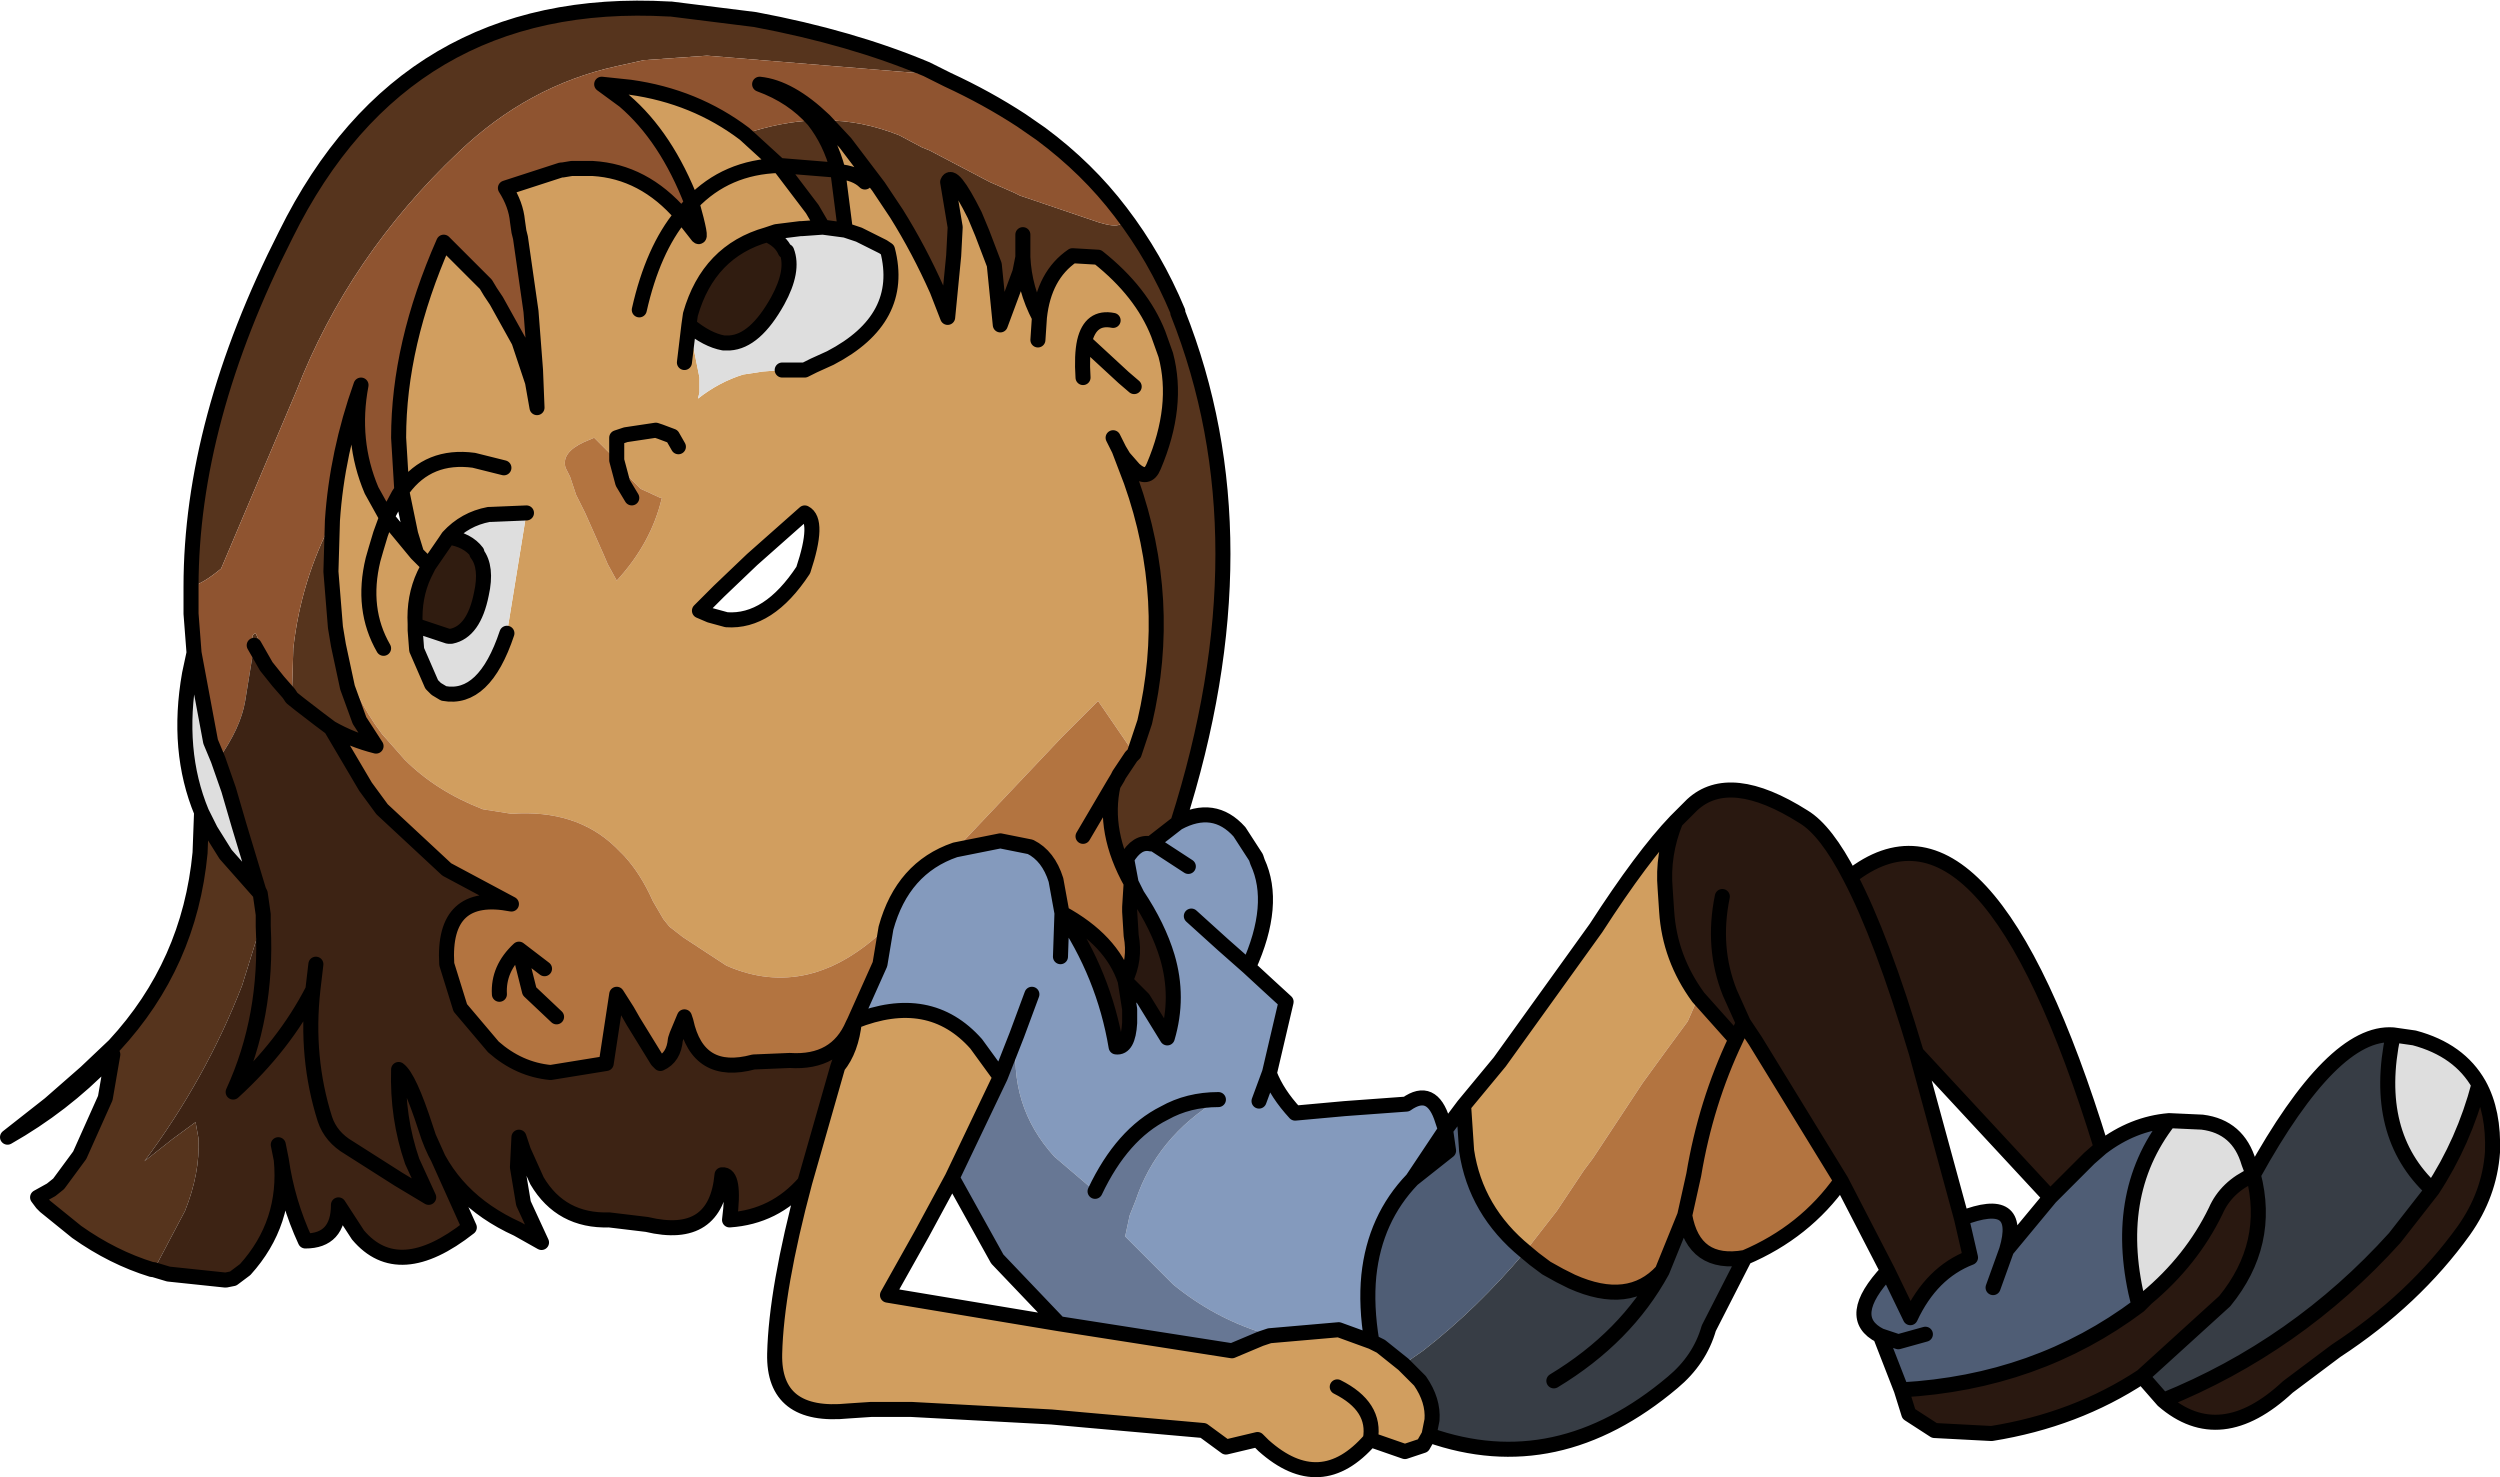 <?xml version="1.0" encoding="UTF-8" standalone="no"?>
<svg xmlns:xlink="http://www.w3.org/1999/xlink" height="49.1px" width="83.1px" xmlns="http://www.w3.org/2000/svg">
  <g transform="matrix(1.0, 0.0, 0.0, 1.0, 32.0, -36.95)">
    <path d="M-0.8 39.45 L-0.85 39.45 -1.25 39.4 -8.5 38.8 -10.6 38.95 -11.5 39.15 Q-14.45 39.8 -16.75 42.0 -20.4 45.45 -22.15 49.95 L-24.65 55.85 Q-25.25 56.35 -25.65 56.45 -25.65 50.95 -22.5 44.75 -18.55 36.75 -9.75 37.25 L-9.7 37.25 -6.9 37.6 Q-3.7 38.2 -1.2 39.25 L-0.8 39.45 M-23.55 58.4 Q-23.7 58.05 -23.5 58.0 L-22.9 59.4 -22.75 59.6 -22.4 60.0 -22.3 60.15 -22.25 58.5 Q-22.0 56.25 -20.95 54.25 L-21.0 55.95 -20.85 57.8 -20.75 58.4 -20.45 59.8 -20.05 60.9 -19.5 61.75 Q-20.3 61.55 -21.0 61.15 L-21.4 60.85 -22.05 60.35 -22.3 60.15 -22.4 60.0 -22.75 59.6 -23.15 59.1 -23.55 58.4 M-7.25 41.4 Q-6.05 41.0 -4.95 40.95 -4.4 41.65 -4.15 42.6 L-4.15 42.65 -4.25 42.6 -6.1 42.45 -4.25 42.6 -4.15 42.65 -3.9 44.6 -4.65 44.5 -5.0 43.9 -6.1 42.45 -7.25 41.4 M-4.6 40.95 Q-3.35 40.95 -2.1 41.45 L-1.35 41.85 -1.1 41.95 0.9 43.0 1.7 43.35 1.9 43.45 4.55 44.35 Q5.55 44.65 5.25 44.0 6.4 45.5 7.15 47.3 L7.15 47.35 Q10.15 54.9 7.15 64.3 L6.25 65.0 Q5.8 64.9 5.45 65.5 L5.6 66.3 Q4.65 64.6 5.0 63.05 L5.15 62.8 5.2 62.7 5.6 62.1 5.7 62.0 6.05 60.95 Q7.0 56.9 5.6 52.95 L5.2 51.9 5.35 52.15 5.7 52.55 Q6.15 52.95 6.35 52.45 7.2 50.45 6.75 48.75 L6.5 48.05 Q5.95 46.65 4.5 45.5 L3.65 45.45 Q2.7 46.1 2.55 47.5 2.05 46.55 2.0 45.5 L1.9 46.0 1.25 47.75 1.05 45.75 0.65 44.7 0.4 44.1 Q-0.35 42.6 -0.5 43.0 L-0.25 44.5 -0.3 45.45 -0.5 47.5 -0.85 46.6 Q-1.45 45.25 -2.2 44.05 L-2.8 43.15 -3.9 41.7 -4.6 40.95 M-26.95 79.15 Q-28.25 78.75 -29.45 77.9 L-30.5 77.05 -30.6 76.95 -30.75 76.75 -30.3 76.5 -30.05 76.3 -29.35 75.35 -28.5 73.45 -28.25 72.0 -28.45 72.2 Q-29.9 73.7 -31.75 74.75 L-30.35 73.65 -29.15 72.6 -28.2 71.7 Q-25.7 69.0 -25.35 65.3 L-25.3 63.95 -25.0 64.55 -24.5 65.35 -23.35 66.65 -23.25 67.35 -23.25 67.45 -23.95 69.7 Q-25.15 72.8 -27.2 75.55 L-26.25 74.8 -25.5 74.25 -25.4 74.8 Q-25.35 75.95 -25.85 77.2 L-26.8 79.0 -26.95 79.15 M2.0 44.75 L2.0 45.5 2.0 44.75" fill="#56341d" fill-rule="evenodd" stroke="none"/>
    <path d="M-20.95 54.25 Q-20.8 52.0 -20.0 49.75 -20.35 51.6 -19.65 53.25 L-19.15 54.15 -19.35 54.7 -19.5 55.2 -19.6 55.55 Q-20.0 57.2 -19.25 58.5 -20.0 57.2 -19.6 55.55 L-19.5 55.2 -19.35 54.7 -19.15 54.15 -19.1 54.2 -18.15 55.35 -18.35 54.7 -18.65 53.25 -18.65 53.15 -18.75 51.5 Q-18.75 48.4 -17.25 45.0 L-15.85 46.4 -15.7 46.65 -15.5 46.95 -14.75 48.3 -14.3 49.65 -14.15 50.5 -14.2 49.25 -14.35 47.3 -14.65 45.2 -14.7 44.85 -14.75 44.65 -14.8 44.3 Q-14.85 43.75 -15.2 43.2 L-13.35 42.6 -13.3 42.6 -13.0 42.55 -12.75 42.55 -12.3 42.55 Q-10.6 42.65 -9.35 44.1 L-8.8 44.8 Q-8.65 44.95 -9.0 43.7 -9.85 41.5 -11.25 40.3 L-12.0 39.75 -11.05 39.85 Q-8.9 40.15 -7.25 41.4 L-6.1 42.45 -5.0 43.9 -4.65 44.5 -5.35 44.55 -5.4 44.55 -6.2 44.65 -6.5 44.75 Q-8.45 45.3 -9.05 47.4 L-9.1 47.75 -8.75 49.5 -8.75 50.0 -8.8 50.2 Q-8.1 49.65 -7.3 49.4 L-6.65 49.3 -6.0 49.25 -5.25 49.25 -4.95 49.1 -4.4 48.85 Q-1.9 47.55 -2.5 45.25 L-2.65 45.15 -3.45 44.75 -3.9 44.6 -4.15 42.65 Q-3.55 42.7 -3.25 43.0 -3.55 42.7 -4.15 42.65 L-4.15 42.6 Q-4.4 41.65 -4.95 40.95 -5.65 40.15 -6.75 39.75 -5.75 39.85 -4.6 40.95 L-3.9 41.7 -2.8 43.15 -2.2 44.05 Q-1.45 45.25 -0.85 46.6 L-0.5 47.5 -0.3 45.45 -0.25 44.5 -0.5 43.0 Q-0.35 42.6 0.4 44.1 L0.65 44.7 1.05 45.75 1.25 47.75 1.9 46.0 2.0 45.5 Q2.05 46.55 2.55 47.5 2.7 46.1 3.65 45.45 L4.5 45.5 Q5.95 46.65 6.5 48.05 L6.75 48.75 Q7.2 50.45 6.35 52.45 6.15 52.95 5.7 52.55 L5.35 52.15 5.2 51.9 5.6 52.95 Q7.0 56.9 6.05 60.95 L5.7 62.0 4.5 60.25 3.3 61.45 -0.25 65.2 Q-2.0 65.8 -2.55 67.8 -5.1 70.25 -7.85 69.05 L-9.3 68.1 -9.75 67.75 -9.95 67.5 -10.3 66.9 Q-10.7 66.0 -11.25 65.4 L-11.55 65.1 Q-12.85 63.85 -15.0 64.0 L-15.95 63.85 Q-17.5 63.25 -18.55 62.2 L-19.3 61.35 Q-20.25 60.1 -20.75 58.4 L-20.85 57.8 -21.0 55.95 -20.95 54.25 M16.65 73.7 L17.85 72.25 21.05 67.8 Q22.6 65.4 23.7 64.25 23.25 65.35 23.35 66.5 L23.4 67.25 Q23.5 68.8 24.45 70.1 L24.1 70.9 23.4 71.85 22.6 72.95 20.95 75.45 20.65 75.85 19.75 77.2 18.7 78.55 Q17.05 77.2 16.75 75.2 L16.65 73.7 M15.5 84.65 L15.3 85.0 14.7 85.2 13.55 84.8 Q11.9 86.7 10.0 85.0 L9.8 84.8 8.75 85.05 8.0 84.5 4.05 84.15 2.95 84.05 -1.7 83.8 -3.05 83.8 -3.8 83.85 Q-6.3 84.1 -6.25 81.95 -6.2 79.8 -5.25 76.25 L-4.15 72.4 Q-3.7 71.85 -3.6 70.9 -1.1 69.9 0.45 71.65 L1.25 72.75 -0.35 76.1 -1.35 77.95 -2.5 80.0 3.2 80.95 8.95 81.85 9.9 81.45 10.2 81.35 12.5 81.15 13.6 81.55 13.9 81.7 14.65 82.3 15.1 82.75 15.2 82.85 Q15.65 83.5 15.6 84.15 L15.5 84.65 M5.6 62.1 L5.2 62.7 5.15 62.8 5.6 62.1 M4.05 48.3 L5.35 49.5 5.7 49.8 5.35 49.5 4.05 48.3 Q3.95 48.75 4.0 49.5 3.95 48.75 4.05 48.3 4.25 47.45 5.0 47.6 4.25 47.45 4.05 48.3 M2.5 48.25 L2.55 47.5 2.5 48.25 M5.0 51.5 L5.2 51.9 5.0 51.5 M12.45 83.05 Q13.75 83.7 13.55 84.8 13.75 83.7 12.45 83.05 M-9.25 49.0 L-9.1 47.75 -9.25 49.0 M-10.75 47.25 Q-10.3 45.25 -9.35 44.1 -10.3 45.25 -10.75 47.25 M-6.1 42.45 Q-7.85 42.5 -9.0 43.7 -7.85 42.5 -6.1 42.45 M-11.5 52.25 L-11.6 52.15 -11.85 51.9 -12.25 51.5 -12.6 51.65 Q-13.35 52.0 -13.2 52.5 L-13.05 52.8 -12.85 53.4 -12.8 53.5 -12.55 54.0 -12.35 54.45 -11.95 55.35 -11.8 55.7 -11.5 56.25 Q-10.35 55.0 -10.0 53.5 L-10.05 53.5 -10.7 53.2 -11.1 52.8 -11.3 52.4 -11.5 52.25 -11.5 52.0 -11.5 51.5 -11.2 51.4 -10.2 51.25 -10.05 51.3 -9.65 51.45 -9.45 51.8 -9.65 51.45 -10.05 51.3 -10.2 51.25 -11.2 51.4 -11.5 51.5 -11.5 52.0 -11.5 52.25 M-7.0 55.55 L-8.1 56.6 -8.75 57.25 -8.4 57.4 -7.85 57.55 Q-6.45 57.65 -5.3 55.9 -4.75 54.25 -5.25 54.0 L-7.0 55.55 M-18.65 53.25 L-18.6 53.2 Q-17.75 52.05 -16.25 52.25 L-15.25 52.5 -16.25 52.25 Q-17.75 52.05 -18.6 53.2 L-18.65 53.25 M-17.75 55.75 L-18.15 55.35 -17.75 55.75 -17.9 56.05 Q-18.25 56.8 -18.2 57.7 L-18.2 57.9 -18.15 58.55 -17.65 59.7 -17.5 59.85 -17.25 60.0 Q-15.9 60.25 -15.15 58.0 L-14.5 54.0 -15.7 54.05 -15.75 54.05 Q-16.55 54.2 -17.1 54.8 L-17.2 54.95 -17.75 55.75" fill="#d19e5f" fill-rule="evenodd" stroke="none"/>
    <path d="M7.15 64.3 Q8.35 63.65 9.2 64.6 L9.75 65.45 9.8 65.6 Q10.45 67.0 9.5 69.1 L10.15 69.7 10.75 70.25 10.2 72.6 10.2 72.65 Q10.45 73.3 11.05 73.95 L12.7 73.8 14.75 73.65 Q15.6 73.05 15.95 74.2 L16.05 74.5 14.95 76.15 Q13.7 77.45 13.5 79.35 13.4 80.35 13.6 81.55 L12.5 81.15 10.2 81.35 9.95 81.25 Q8.35 80.75 7.0 79.65 L5.4 78.05 5.55 77.35 5.75 76.85 Q6.45 74.75 8.5 73.5 7.5 73.5 6.7 73.95 5.3 74.65 4.4 76.55 L3.05 75.4 Q1.5 73.7 1.8 71.35 L1.25 72.75 0.45 71.65 Q-1.1 69.9 -3.6 70.9 L-2.75 69.0 -2.55 67.8 Q-2.0 65.8 -0.25 65.2 L1.25 64.9 2.25 65.1 Q2.85 65.4 3.1 66.2 L3.3 67.3 Q4.7 69.35 5.1 71.75 5.5 71.8 5.55 70.95 L5.55 70.5 5.4 69.55 6.0 70.15 6.8 71.45 Q7.2 70.1 6.8 68.75 6.5 67.75 5.8 66.7 L5.6 66.3 5.45 65.5 Q5.8 64.9 6.25 65.0 L7.15 64.3 M7.5 65.75 L6.35 65.0 6.25 65.0 6.35 65.0 7.5 65.75 M2.3 70.0 L1.8 71.35 2.3 70.0 M7.6 67.4 L8.65 68.35 9.5 69.1 8.65 68.35 7.6 67.4 M3.25 68.75 L3.3 67.3 3.25 68.75 M9.85 73.55 L10.2 72.6 9.85 73.55" fill="#849abd" fill-rule="evenodd" stroke="none"/>
    <path d="M16.05 74.5 L16.65 73.7 16.75 75.2 Q17.05 77.2 18.7 78.55 17.1 80.45 15.3 81.85 L14.65 82.3 13.9 81.7 13.6 81.55 Q13.4 80.35 13.5 79.35 13.7 77.45 14.95 76.15 L16.15 75.2 16.05 74.5 M37.85 75.1 Q38.9 74.3 40.1 74.2 38.15 76.7 39.1 80.35 35.7 82.9 31.2 83.15 L30.5 81.35 Q29.3 80.75 30.75 79.2 L31.5 80.75 Q32.2 79.25 33.5 78.75 L33.2 77.45 Q35.25 76.65 34.7 78.5 L36.15 76.75 37.45 75.45 37.85 75.1 M32.0 81.3 L31.1 81.55 30.5 81.35 31.1 81.55 32.0 81.3 M34.25 79.75 L34.7 78.5 34.25 79.75" fill="#4f5d75" fill-rule="evenodd" stroke="none"/>
    <path d="M23.7 64.25 L24.25 63.7 Q25.5 62.55 27.95 64.1 28.7 64.55 29.5 66.1 34.0 62.55 37.85 75.1 L37.45 75.45 36.15 76.75 31.7 71.95 Q30.55 68.1 29.5 66.1 30.55 68.1 31.7 71.95 L33.2 77.45 33.5 78.75 Q32.2 79.25 31.5 80.75 L30.75 79.2 29.2 76.2 26.35 71.55 25.95 70.95 25.7 71.5 24.45 70.1 Q23.5 68.8 23.4 67.25 L23.35 66.5 Q23.25 65.35 23.7 64.25 M50.4 73.0 Q50.9 73.9 50.85 75.25 50.75 76.65 49.9 77.85 48.25 80.15 45.65 81.85 L44.05 83.05 Q41.8 85.15 39.9 83.5 44.35 81.7 47.6 78.1 L48.85 76.5 Q49.9 74.9 50.4 73.0 M39.2 82.7 Q37.0 84.15 34.2 84.6 L32.3 84.5 31.45 83.95 31.2 83.15 Q35.7 82.9 39.1 80.35 L39.35 80.1 Q40.85 78.85 41.65 77.2 42.0 76.4 42.9 76.0 43.5 78.3 41.95 80.2 L39.2 82.7 M25.25 66.75 Q24.9 68.45 25.5 69.95 L25.95 70.95 25.5 69.95 Q24.9 68.45 25.25 66.75 M5.4 69.55 Q5.75 68.85 5.6 68.05 L5.55 67.25 5.55 67.1 Q5.6 66.75 5.8 66.7 6.5 67.75 6.8 68.75 7.2 70.1 6.8 71.45 L6.0 70.15 5.4 69.55 5.55 70.5 5.55 70.95 Q5.5 71.8 5.1 71.75 4.7 69.35 3.3 67.3 4.95 68.2 5.4 69.55" fill="#291810" fill-rule="evenodd" stroke="none"/>
    <path d="M-6.5 44.75 Q-6.05 44.95 -5.9 45.3 L-5.85 45.3 Q-5.6 45.95 -6.15 46.95 -6.9 48.3 -7.75 48.35 L-7.95 48.35 Q-8.5 48.25 -9.1 47.75 L-9.05 47.4 Q-8.45 45.3 -6.5 44.75 M-17.75 55.75 L-17.2 54.95 -17.1 54.8 Q-16.45 54.9 -16.15 55.3 L-16.15 55.35 Q-15.8 55.8 -16.0 56.7 -16.25 57.95 -17.0 58.1 L-17.1 58.1 -18.15 57.75 -18.2 57.7 Q-18.25 56.8 -17.9 56.05 L-17.75 55.75" fill="#301c10" fill-rule="evenodd" stroke="none"/>
    <path d="M29.2 76.2 Q28.0 77.9 26.0 78.75 24.3 79.05 24.0 77.35 L23.25 79.2 Q22.15 80.4 20.25 79.55 L19.85 79.35 19.4 79.1 19.0 78.8 18.7 78.55 19.75 77.2 20.65 75.85 20.95 75.45 22.6 72.95 23.4 71.85 24.1 70.9 24.45 70.1 25.7 71.5 25.95 70.95 26.35 71.55 29.2 76.2 M5.7 62.0 L5.6 62.1 5.15 62.8 5.0 63.05 Q4.65 64.6 5.6 66.3 L5.55 67.1 5.55 67.25 5.6 68.05 Q5.75 68.85 5.4 69.55 4.95 68.2 3.3 67.3 L3.1 66.2 Q2.85 65.4 2.25 65.1 L1.25 64.9 -0.25 65.2 3.3 61.45 4.5 60.25 5.7 62.0 M25.7 71.5 Q24.7 73.6 24.3 76.0 L24.0 77.35 24.3 76.0 Q24.7 73.6 25.7 71.5 M-2.55 67.8 L-2.75 69.0 -3.6 70.9 -3.65 71.0 Q-4.2 72.3 -5.75 72.2 L-6.95 72.25 Q-8.8 72.75 -9.2 70.9 L-9.25 70.75 -9.5 71.35 -9.55 71.5 Q-9.6 72.1 -10.05 72.3 L-10.15 72.2 -10.95 70.9 -11.15 70.55 -11.5 70.0 -11.85 72.3 -13.7 72.6 Q-14.75 72.5 -15.6 71.75 L-16.7 70.45 -17.15 69.0 Q-17.3 66.55 -15.0 67.0 L-17.15 65.85 -19.3 63.85 -19.85 63.1 -21.0 61.15 Q-20.3 61.55 -19.5 61.75 L-20.05 60.9 -20.45 59.8 -20.75 58.4 Q-20.25 60.1 -19.3 61.35 L-18.55 62.2 Q-17.5 63.25 -15.95 63.85 L-15.0 64.0 Q-12.85 63.85 -11.55 65.1 L-11.25 65.4 Q-10.7 66.0 -10.3 66.9 L-9.95 67.5 -9.75 67.75 -9.3 68.1 -7.85 69.05 Q-5.1 70.25 -2.55 67.8 M4.0 64.75 L5.0 63.05 4.0 64.75 M-11.5 52.25 L-11.3 52.4 -11.1 52.8 -10.7 53.2 -10.05 53.5 -10.0 53.5 Q-10.35 55.0 -11.5 56.25 L-11.8 55.7 -11.95 55.35 -12.35 54.45 -12.55 54.0 -12.8 53.5 -12.85 53.4 -13.05 52.8 -13.2 52.5 Q-13.35 52.0 -12.6 51.65 L-12.25 51.5 -11.85 51.9 -11.6 52.15 -11.5 52.25 -11.3 53.0 -11.0 53.5 -11.3 53.0 -11.5 52.25 M-14.75 68.5 Q-15.45 69.15 -15.4 70.0 -15.45 69.15 -14.75 68.5 L-13.9 69.15 -14.75 68.5 -14.4 69.9 -13.5 70.75 -14.4 69.9 -14.75 68.5" fill="#b37440" fill-rule="evenodd" stroke="none"/>
    <path d="M-0.8 39.45 L-0.5 39.6 Q0.8 40.2 1.95 40.95 L2.6 41.4 Q4.15 42.55 5.25 44.0 5.55 44.65 4.55 44.35 L1.9 43.45 1.7 43.35 0.9 43.0 -1.1 41.95 -1.35 41.85 -2.1 41.45 Q-3.35 40.95 -4.6 40.95 -5.75 39.85 -6.75 39.75 -5.65 40.15 -4.95 40.95 -6.05 41.0 -7.25 41.4 -8.9 40.15 -11.05 39.85 L-12.0 39.75 -11.25 40.3 Q-9.85 41.5 -9.0 43.7 L-9.35 44.1 Q-10.6 42.65 -12.3 42.55 L-12.75 42.55 -13.0 42.55 -13.3 42.6 -13.35 42.6 -15.2 43.2 Q-14.85 43.75 -14.8 44.3 L-14.75 44.65 -14.7 44.85 -14.65 45.2 -14.35 47.3 -14.2 49.25 -14.15 50.5 -14.3 49.65 -14.75 48.3 -15.5 46.95 -15.7 46.65 -15.85 46.4 -17.25 45.0 Q-18.75 48.4 -18.75 51.5 L-18.65 53.15 -18.65 53.25 -18.75 53.4 -19.15 54.15 -19.65 53.25 Q-20.35 51.6 -20.0 49.75 -20.8 52.0 -20.95 54.25 -22.0 56.25 -22.25 58.5 L-22.3 60.15 -22.4 60.0 -22.75 59.6 -22.9 59.4 -23.5 58.0 Q-23.7 58.05 -23.55 58.4 L-23.85 60.25 Q-24.0 61.15 -24.75 62.2 L-25.0 61.6 -25.55 58.65 -25.65 57.35 -25.65 56.45 Q-25.25 56.35 -24.65 55.85 L-22.15 49.95 Q-20.4 45.45 -16.75 42.0 -14.45 39.8 -11.5 39.15 L-10.6 38.95 -8.5 38.8 -1.25 39.4 -0.85 39.45 -0.8 39.45" fill="#8f5430" fill-rule="evenodd" stroke="none"/>
    <path d="M-24.75 62.2 Q-24.0 61.15 -23.85 60.25 L-23.55 58.4 -23.15 59.1 -22.75 59.6 -22.4 60.0 -22.3 60.15 -22.05 60.35 -21.4 60.85 -21.0 61.15 -19.85 63.1 -19.3 63.85 -17.15 65.85 -15.0 67.0 Q-17.3 66.55 -17.15 69.0 L-16.7 70.45 -15.6 71.75 Q-14.75 72.5 -13.7 72.6 L-11.85 72.3 -11.5 70.0 -11.15 70.55 -10.95 70.9 -10.15 72.2 -10.05 72.3 Q-9.6 72.1 -9.55 71.5 L-9.5 71.35 -9.25 70.75 -9.2 70.9 Q-8.8 72.75 -6.95 72.25 L-5.75 72.2 Q-4.2 72.3 -3.65 71.0 L-4.15 72.4 -5.25 76.25 Q-6.25 77.4 -7.75 77.5 -7.55 75.95 -8.0 76.0 -8.2 78.2 -10.5 77.65 L-11.75 77.5 Q-13.35 77.55 -14.15 76.2 L-14.6 75.2 -14.75 74.75 -14.8 75.75 -14.6 76.95 -14.0 78.25 -14.8 77.8 Q-17.0 76.8 -17.75 74.75 L-16.4 77.75 Q-18.75 79.6 -20.1 78.0 L-20.75 77.0 Q-20.75 78.2 -21.85 78.2 -22.45 76.9 -22.65 75.5 -22.45 77.6 -23.85 79.15 L-24.25 79.45 -24.5 79.5 -26.4 79.3 -26.9 79.15 -26.95 79.15 -26.8 79.0 -25.85 77.2 Q-25.35 75.95 -25.4 74.8 L-25.5 74.25 -26.25 74.8 -27.2 75.55 Q-25.15 72.8 -23.95 69.7 L-23.25 67.45 -23.25 67.35 -23.35 66.65 -23.4 66.55 -24.05 64.4 -24.4 63.2 -24.75 62.2 M-21.5 69.0 L-21.6 69.85 Q-22.55 71.7 -24.25 73.25 -23.1 70.75 -23.25 67.75 L-23.25 67.45 -23.25 67.75 Q-23.1 70.75 -24.25 73.25 -22.55 71.7 -21.6 69.85 L-21.5 69.0 M-17.75 74.75 L-17.85 74.45 Q-18.4 72.75 -18.75 72.5 -18.8 74.1 -18.3 75.55 L-17.75 76.75 -18.75 76.15 -20.4 75.1 Q-21.0 74.75 -21.2 74.15 -21.85 72.1 -21.6 69.85 -21.85 72.1 -21.2 74.15 -21.0 74.75 -20.4 75.1 L-18.75 76.15 -17.75 76.75 -18.3 75.55 Q-18.8 74.1 -18.75 72.5 -18.4 72.75 -17.85 74.45 L-17.75 74.75 M-22.75 75.0 L-22.65 75.5 -22.75 75.0" fill="#3d2314" fill-rule="evenodd" stroke="none"/>
    <path d="M40.1 74.2 L41.2 74.25 Q42.4 74.4 42.75 75.6 L42.9 76.0 Q42.0 76.4 41.65 77.2 40.85 78.85 39.35 80.1 L39.1 80.35 Q38.15 76.7 40.1 74.2 M47.55 71.35 L48.25 71.45 Q49.75 71.85 50.4 73.0 49.9 74.9 48.85 76.5 46.85 74.65 47.55 71.35 M-25.3 63.95 Q-26.15 61.9 -25.7 59.35 L-25.2 61.0 -24.8 62.2 -24.75 62.2 -24.4 63.2 -24.05 64.4 -23.4 66.55 -23.35 66.65 -24.5 65.35 -25.0 64.55 -25.3 63.95 M-3.9 44.6 L-3.45 44.75 -2.65 45.15 -2.5 45.25 Q-1.9 47.55 -4.4 48.85 L-4.95 49.1 -5.25 49.25 -6.0 49.25 -6.65 49.3 -7.3 49.4 Q-8.1 49.65 -8.8 50.2 L-8.75 50.0 -8.75 49.5 -9.1 47.75 Q-8.5 48.25 -7.95 48.35 L-7.75 48.35 Q-6.9 48.3 -6.15 46.95 -5.6 45.95 -5.85 45.3 L-5.9 45.3 Q-6.05 44.95 -6.5 44.75 L-6.2 44.65 -5.4 44.55 -5.35 44.55 -4.65 44.5 -3.9 44.6 M-17.1 54.8 Q-16.55 54.2 -15.75 54.05 L-15.7 54.05 -14.5 54.0 -15.15 58.0 Q-15.9 60.25 -17.25 60.0 L-17.5 59.85 -17.65 59.7 -18.15 58.55 -18.2 57.9 -18.2 57.7 -18.15 57.75 -17.1 58.1 -17.0 58.1 Q-16.25 57.95 -16.0 56.7 -15.8 55.8 -16.15 55.35 L-16.15 55.3 Q-16.45 54.9 -17.1 54.8" fill="#dedede" fill-rule="evenodd" stroke="none"/>
    <path d="M1.25 72.75 L1.8 71.35 Q1.5 73.7 3.05 75.4 L4.4 76.55 Q5.3 74.65 6.7 73.95 7.5 73.5 8.5 73.5 6.45 74.75 5.75 76.85 L5.55 77.35 5.4 78.05 7.0 79.65 Q8.35 80.75 9.95 81.25 L10.2 81.35 9.9 81.45 8.95 81.85 3.2 80.95 1.15 78.8 -0.35 76.1 1.25 72.75" fill="#677794" fill-rule="evenodd" stroke="none"/>
    <path d="M42.9 76.0 Q45.55 71.2 47.55 71.35 46.85 74.65 48.85 76.5 L47.6 78.1 Q44.35 81.7 39.9 83.5 L39.2 82.7 41.95 80.2 Q43.5 78.3 42.9 76.0 M26.0 78.75 L24.8 81.1 Q24.5 82.15 23.6 82.9 19.75 86.15 15.5 84.65 L15.6 84.15 Q15.65 83.5 15.2 82.85 L15.1 82.75 14.65 82.3 15.3 81.85 Q17.1 80.45 18.7 78.55 L19.0 78.8 19.4 79.1 19.85 79.35 20.25 79.55 Q22.15 80.4 23.25 79.2 L24.0 77.35 Q24.3 79.05 26.0 78.75 M19.65 82.85 Q22.05 81.4 23.25 79.2 22.05 81.4 19.65 82.85" fill="#373d45" fill-rule="evenodd" stroke="none"/>
    <path d="M5.25 44.0 Q4.15 42.55 2.6 41.4 L1.95 40.95 Q0.8 40.2 -0.5 39.6 L-0.8 39.45 -1.2 39.25 Q-3.7 38.2 -6.9 37.6 L-9.7 37.25 -9.75 37.25 Q-18.55 36.75 -22.5 44.75 -25.65 50.95 -25.65 56.45 L-25.65 57.35 -25.55 58.65 -25.0 61.6 -24.75 62.2 -24.4 63.2 -24.05 64.4 -23.4 66.55 -23.35 66.65 -23.25 67.35 -23.25 67.45 -23.25 67.75 Q-23.1 70.75 -24.25 73.25 -22.55 71.7 -21.6 69.85 L-21.5 69.0 M-22.4 60.0 L-22.3 60.15 -22.05 60.35 -21.4 60.85 -21.0 61.15 -19.85 63.1 -19.3 63.85 -17.15 65.85 -15.0 67.0 Q-17.3 66.55 -17.15 69.0 L-16.7 70.45 -15.6 71.75 Q-14.75 72.5 -13.7 72.6 L-11.85 72.3 -11.5 70.0 -11.15 70.55 -10.95 70.9 -10.15 72.2 -10.05 72.3 Q-9.6 72.1 -9.55 71.5 L-9.5 71.35 -9.25 70.75 -9.2 70.9 Q-8.8 72.75 -6.95 72.25 L-5.75 72.2 Q-4.2 72.3 -3.65 71.0 L-3.6 70.9 Q-3.7 71.85 -4.15 72.4 L-5.25 76.25 Q-6.25 77.4 -7.75 77.5 -7.55 75.95 -8.0 76.0 -8.2 78.2 -10.5 77.65 L-11.75 77.5 Q-13.35 77.55 -14.15 76.2 L-14.6 75.2 -14.75 74.75 -14.8 75.75 -14.6 76.95 -14.0 78.25 -14.8 77.8 Q-17.0 76.8 -17.75 74.75 L-16.4 77.75 Q-18.75 79.6 -20.1 78.0 L-20.75 77.0 Q-20.75 78.2 -21.85 78.2 -22.45 76.9 -22.65 75.5 -22.45 77.6 -23.85 79.15 L-24.25 79.45 -24.5 79.5 -26.4 79.3 -26.9 79.15 -26.95 79.15 Q-28.25 78.75 -29.45 77.9 L-30.5 77.05 -30.6 76.95 -30.75 76.75 -30.3 76.5 -30.05 76.3 -29.35 75.35 -28.5 73.45 -28.25 72.0 -28.45 72.2 Q-29.9 73.7 -31.75 74.75 L-30.35 73.65 -29.15 72.6 -28.2 71.7 Q-25.7 69.0 -25.35 65.3 L-25.3 63.95 Q-26.15 61.9 -25.7 59.35 L-25.55 58.65 M-20.95 54.25 Q-20.8 52.0 -20.0 49.75 -20.35 51.6 -19.65 53.25 L-19.15 54.15 -18.75 53.4 -18.65 53.25 -18.65 53.15 -18.75 51.5 Q-18.75 48.4 -17.25 45.0 L-15.85 46.4 -15.7 46.65 -15.5 46.95 -14.75 48.3 -14.3 49.65 -14.15 50.5 -14.2 49.25 -14.35 47.3 -14.65 45.2 -14.7 44.85 -14.75 44.65 -14.8 44.3 Q-14.85 43.75 -15.2 43.2 L-13.35 42.6 -13.3 42.6 -13.0 42.55 -12.75 42.55 -12.3 42.55 Q-10.6 42.65 -9.35 44.1 L-9.0 43.7 Q-9.85 41.5 -11.25 40.3 L-12.0 39.75 -11.05 39.85 Q-8.9 40.15 -7.25 41.4 L-6.1 42.45 -5.0 43.9 -4.65 44.5 -3.9 44.6 -3.45 44.75 -2.65 45.15 -2.5 45.25 Q-1.9 47.55 -4.4 48.85 L-4.95 49.1 -5.25 49.25 -6.0 49.25 M-4.95 40.95 Q-5.65 40.15 -6.75 39.75 -5.75 39.85 -4.6 40.95 L-3.9 41.7 -2.8 43.15 -2.2 44.05 Q-1.45 45.25 -0.85 46.6 L-0.5 47.5 -0.3 45.45 -0.25 44.5 -0.5 43.0 Q-0.35 42.6 0.4 44.1 L0.65 44.7 1.05 45.75 1.25 47.75 1.9 46.0 2.0 45.5 2.0 44.75 M5.25 44.0 Q6.4 45.5 7.15 47.3 M7.15 47.35 Q10.15 54.9 7.15 64.3 8.35 63.65 9.2 64.6 L9.75 65.45 9.8 65.6 Q10.45 67.0 9.5 69.1 L10.15 69.7 10.75 70.25 10.2 72.6 10.2 72.65 Q10.45 73.3 11.05 73.95 L12.7 73.8 14.75 73.65 Q15.6 73.05 15.95 74.2 L16.05 74.5 16.65 73.7 17.85 72.25 21.05 67.8 Q22.6 65.4 23.7 64.25 L24.25 63.7 Q25.5 62.55 27.95 64.1 28.7 64.55 29.5 66.1 34.0 62.55 37.85 75.1 38.9 74.3 40.1 74.2 L41.2 74.25 Q42.4 74.4 42.75 75.6 L42.9 76.0 Q45.55 71.2 47.55 71.35 L48.25 71.45 Q49.75 71.85 50.4 73.0 50.9 73.9 50.85 75.25 50.75 76.65 49.9 77.85 48.25 80.15 45.65 81.85 L44.05 83.05 Q41.8 85.15 39.9 83.5 L39.2 82.7 Q37.0 84.15 34.2 84.6 L32.3 84.5 31.45 83.95 31.2 83.15 30.5 81.35 Q29.3 80.75 30.75 79.2 L29.2 76.2 Q28.0 77.9 26.0 78.75 L24.8 81.1 Q24.5 82.15 23.6 82.9 19.75 86.15 15.5 84.65 L15.3 85.0 14.7 85.2 13.55 84.8 Q11.9 86.7 10.0 85.0 L9.8 84.8 8.75 85.05 8.0 84.5 4.05 84.15 2.95 84.05 -1.7 83.8 -3.05 83.8 -3.8 83.85 Q-6.3 84.1 -6.25 81.95 -6.2 79.8 -5.25 76.25 M2.0 45.5 Q2.05 46.55 2.55 47.5 2.7 46.1 3.65 45.45 L4.5 45.5 Q5.95 46.65 6.5 48.05 L6.75 48.75 Q7.2 50.45 6.35 52.45 6.15 52.95 5.7 52.55 L5.35 52.15 5.2 51.9 5.6 52.95 Q7.0 56.9 6.05 60.95 L5.7 62.0 5.6 62.1 5.2 62.7 5.15 62.8 5.0 63.05 Q4.65 64.6 5.6 66.3 L5.45 65.5 Q5.8 64.9 6.25 65.0 L7.15 64.3 M2.55 47.5 L2.5 48.25 M4.0 49.5 Q3.95 48.75 4.05 48.3 4.25 47.45 5.0 47.6 M5.7 49.8 L5.35 49.5 4.05 48.3 M23.7 64.25 Q23.25 65.35 23.35 66.5 L23.4 67.25 Q23.5 68.8 24.45 70.1 L25.7 71.5 25.95 70.95 25.5 69.95 Q24.9 68.45 25.25 66.75 M18.7 78.55 L19.0 78.8 19.4 79.1 19.85 79.35 20.25 79.55 Q22.15 80.4 23.25 79.2 L24.0 77.35 24.3 76.0 Q24.7 73.6 25.7 71.5 M29.2 76.2 L26.35 71.55 25.95 70.95 M29.5 66.1 Q30.55 68.1 31.7 71.95 L36.15 76.75 37.45 75.45 37.85 75.1 M5.2 51.9 L5.0 51.5 M6.25 65.0 L6.35 65.0 7.5 65.75 M5.55 67.1 L5.55 67.25 5.6 68.05 Q5.75 68.85 5.4 69.55 L6.0 70.15 6.8 71.45 Q7.2 70.1 6.8 68.75 6.5 67.75 5.8 66.7 5.6 66.75 5.55 67.1 L5.6 66.3 5.8 66.7 M3.3 67.3 L3.1 66.2 Q2.85 65.4 2.25 65.1 L1.25 64.9 -0.25 65.2 Q-2.0 65.8 -2.55 67.8 L-2.75 69.0 -3.6 70.9 Q-1.1 69.9 0.45 71.65 L1.25 72.75 1.8 71.35 2.3 70.0 M5.0 63.05 L4.0 64.75 M9.5 69.1 L8.65 68.35 7.6 67.4 M5.4 69.55 L5.55 70.5 5.55 70.95 Q5.5 71.8 5.1 71.75 4.7 69.35 3.3 67.3 L3.25 68.75 M4.4 76.55 Q5.3 74.65 6.7 73.95 7.5 73.5 8.5 73.5 M10.2 81.35 L12.5 81.15 13.6 81.55 Q13.4 80.35 13.5 79.35 13.7 77.45 14.95 76.15 L16.05 74.5 16.15 75.2 14.95 76.15 M5.4 69.55 Q4.95 68.2 3.3 67.3 M10.2 72.6 L9.85 73.55 M18.7 78.55 Q17.05 77.2 16.75 75.2 L16.65 73.7 M14.65 82.3 L13.9 81.7 13.6 81.55 M13.55 84.8 Q13.75 83.7 12.45 83.05 M15.5 84.65 L15.6 84.15 Q15.65 83.5 15.2 82.85 L15.1 82.75 14.65 82.3 M10.2 81.35 L9.9 81.45 8.95 81.85 3.2 80.95 -2.5 80.0 -1.35 77.95 -0.35 76.1 1.25 72.75 M3.2 80.95 L1.15 78.8 -0.35 76.1 M39.1 80.35 L39.35 80.1 Q40.85 78.85 41.65 77.2 42.0 76.4 42.9 76.0 43.5 78.3 41.95 80.2 L39.2 82.7 M33.2 77.45 L33.5 78.75 Q32.2 79.25 31.5 80.75 L30.75 79.2 M33.2 77.45 Q35.25 76.65 34.7 78.5 L36.15 76.75 M34.7 78.5 L34.25 79.75 M30.5 81.35 L31.1 81.55 32.0 81.3 M31.2 83.15 Q35.7 82.9 39.1 80.35 38.15 76.7 40.1 74.2 M26.0 78.75 Q24.3 79.05 24.0 77.35 M23.25 79.2 Q22.05 81.4 19.65 82.85 M31.7 71.95 L33.2 77.45 M39.9 83.5 Q44.35 81.7 47.6 78.1 L48.85 76.5 Q46.85 74.65 47.55 71.35 M48.85 76.5 Q49.9 74.9 50.4 73.0 M-4.15 42.65 Q-3.55 42.7 -3.25 43.0 M-4.15 42.65 L-4.15 42.6 Q-4.4 41.65 -4.95 40.95 M-6.1 42.45 L-4.25 42.6 -4.15 42.65 -3.9 44.6 M-9.1 47.75 L-9.25 49.0 M-4.65 44.5 L-5.35 44.55 -5.4 44.55 -6.2 44.65 -6.5 44.75 Q-6.05 44.95 -5.9 45.3 L-5.85 45.3 Q-5.6 45.95 -6.15 46.95 -6.9 48.3 -7.75 48.35 L-7.95 48.35 Q-8.5 48.25 -9.1 47.75 L-9.05 47.4 Q-8.45 45.3 -6.5 44.75 M-9.0 43.7 Q-8.65 44.95 -8.8 44.8 L-9.35 44.1 Q-10.3 45.25 -10.75 47.25 M-9.0 43.7 Q-7.85 42.5 -6.1 42.45 M-11.5 52.25 L-11.5 52.0 -11.5 51.5 -11.2 51.4 -10.2 51.25 -10.05 51.3 -9.65 51.45 -9.45 51.8 M-7.0 55.55 L-8.1 56.6 -8.75 57.25 -8.4 57.4 -7.85 57.55 Q-6.45 57.65 -5.3 55.9 -4.75 54.25 -5.25 54.0 L-7.0 55.55 M-11.0 53.5 L-11.3 53.0 -11.5 52.25 M-15.25 52.5 L-16.25 52.25 Q-17.75 52.05 -18.6 53.2 L-18.65 53.25 -18.35 54.7 -18.15 55.35 -17.75 55.75 -17.2 54.95 -17.1 54.8 Q-16.55 54.2 -15.75 54.05 L-15.7 54.05 -14.5 54.0 M-15.15 58.0 Q-15.9 60.25 -17.25 60.0 L-17.5 59.85 -17.65 59.7 -18.15 58.55 -18.2 57.9 -18.2 57.7 Q-18.25 56.8 -17.9 56.05 L-17.75 55.75 M-19.15 54.15 L-19.35 54.7 -19.5 55.2 -19.6 55.55 Q-20.0 57.2 -19.25 58.5 M-18.15 55.35 L-19.1 54.2 -19.15 54.15 M-18.2 57.7 L-18.15 57.75 -17.1 58.1 -17.0 58.1 Q-16.25 57.95 -16.0 56.7 -15.8 55.8 -16.15 55.35 L-16.15 55.3 Q-16.45 54.9 -17.1 54.8 M-20.75 58.4 L-20.45 59.8 -20.05 60.9 -19.5 61.75 Q-20.3 61.55 -21.0 61.15 M-13.9 69.15 L-14.75 68.5 -14.4 69.9 -13.5 70.75 M-15.4 70.0 Q-15.45 69.15 -14.75 68.5 M-4.15 72.4 L-3.65 71.0 M-20.95 54.25 L-21.0 55.95 -20.85 57.8 -20.75 58.4 M-22.4 60.0 L-22.75 59.6 -23.15 59.1 -23.55 58.4 M-23.35 66.65 L-24.5 65.35 -25.0 64.55 -25.3 63.95 M-21.6 69.85 Q-21.85 72.1 -21.2 74.15 -21.0 74.75 -20.4 75.1 L-18.75 76.15 -17.75 76.75 -18.3 75.55 Q-18.8 74.1 -18.75 72.5 -18.4 72.75 -17.85 74.45 L-17.75 74.75 M-22.65 75.5 L-22.75 75.0" fill="none" stroke="#000000" stroke-linecap="round" stroke-linejoin="round" stroke-width="0.5"/>
  </g>
</svg>
